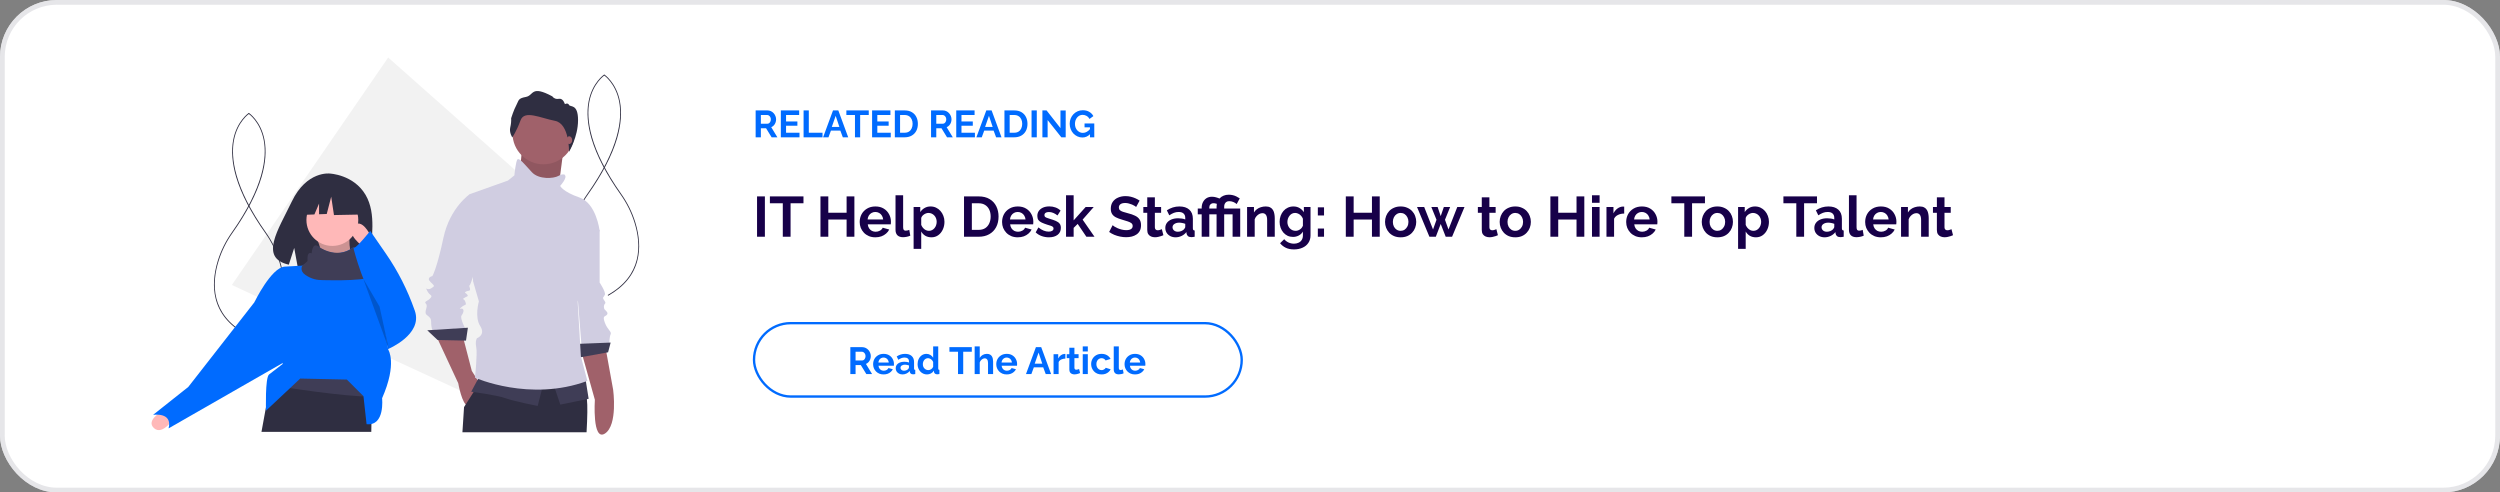 <svg width="1056" height="208" viewBox="0 0 1056 208" fill="none" xmlns="http://www.w3.org/2000/svg">
<rect x="0" y="0" width="1056" height="208" fill="#808080" stroke="none"/>
<rect width="1056" height="208" rx="24" fill="white"/>
<path d="M638.64 112.888C638.088 112.888 637.591 112.983 637.149 113.175C636.712 113.362 636.338 113.635 636.028 113.995C635.723 114.351 635.488 114.781 635.324 115.287C635.16 115.793 635.078 116.363 635.078 116.996C635.078 117.835 635.208 118.564 635.468 119.184C635.732 119.799 636.124 120.275 636.644 120.612C637.168 120.95 637.822 121.118 638.605 121.118C639.052 121.118 639.471 121.082 639.863 121.009C640.26 120.931 640.645 120.836 641.019 120.722V121.733C640.654 121.87 640.271 121.97 639.87 122.034C639.469 122.103 638.993 122.137 638.441 122.137C637.425 122.137 636.575 121.927 635.892 121.508C635.213 121.084 634.702 120.487 634.36 119.717C634.023 118.947 633.854 118.037 633.854 116.989C633.854 116.233 633.959 115.542 634.169 114.918C634.383 114.289 634.693 113.747 635.099 113.291C635.509 112.835 636.01 112.484 636.603 112.238C637.2 111.988 637.883 111.862 638.653 111.862C639.159 111.862 639.647 111.912 640.116 112.013C640.586 112.113 641.009 112.257 641.388 112.443L640.923 113.428C640.604 113.282 640.253 113.157 639.87 113.052C639.492 112.942 639.082 112.888 638.64 112.888ZM646.255 122H645.086V113.031H641.941V112.006H649.386V113.031H646.255V122ZM657.165 122L655.935 118.828H651.929L650.705 122H649.529L653.439 111.965H654.485L658.368 122H657.165ZM655.586 117.796L654.417 114.645C654.39 114.562 654.344 114.428 654.28 114.241C654.221 114.054 654.16 113.861 654.096 113.66C654.032 113.46 653.979 113.298 653.938 113.175C653.893 113.362 653.843 113.549 653.788 113.735C653.738 113.918 653.688 114.089 653.638 114.248C653.588 114.403 653.544 114.535 653.508 114.645L652.318 117.796H655.586ZM666.223 122.137C665.548 122.137 664.953 121.998 664.438 121.72C663.924 121.442 663.522 121.018 663.235 120.448C662.948 119.879 662.805 119.161 662.805 118.295C662.805 117.388 662.955 116.647 663.256 116.073C663.561 115.494 663.98 115.066 664.514 114.788C665.047 114.51 665.653 114.371 666.332 114.371C666.706 114.371 667.066 114.41 667.412 114.487C667.763 114.56 668.05 114.654 668.273 114.768L667.932 115.718C667.704 115.627 667.439 115.545 667.139 115.472C666.842 115.399 666.564 115.362 666.305 115.362C665.785 115.362 665.352 115.474 665.006 115.697C664.664 115.921 664.407 116.249 664.233 116.682C664.065 117.115 663.98 117.648 663.98 118.281C663.98 118.887 664.062 119.405 664.227 119.833C664.395 120.261 664.644 120.59 664.972 120.817C665.304 121.041 665.719 121.152 666.216 121.152C666.612 121.152 666.97 121.111 667.289 121.029C667.608 120.943 667.897 120.842 668.157 120.729V121.74C667.907 121.868 667.626 121.966 667.316 122.034C667.011 122.103 666.646 122.137 666.223 122.137ZM673.339 114.371C673.489 114.371 673.646 114.38 673.811 114.398C673.975 114.412 674.12 114.433 674.248 114.46L674.104 115.513C673.981 115.481 673.845 115.456 673.694 115.438C673.544 115.419 673.403 115.41 673.271 115.41C672.97 115.41 672.685 115.472 672.416 115.595C672.152 115.713 671.919 115.886 671.719 116.114C671.518 116.338 671.361 116.609 671.247 116.928C671.133 117.242 671.076 117.593 671.076 117.98V122H669.935V114.508H670.878L671.001 115.889H671.049C671.204 115.611 671.391 115.358 671.609 115.13C671.828 114.897 672.081 114.713 672.368 114.576C672.66 114.439 672.983 114.371 673.339 114.371ZM676.798 114.508V122H675.663V114.508H676.798ZM676.244 111.705C676.431 111.705 676.59 111.767 676.723 111.89C676.859 112.008 676.928 112.195 676.928 112.45C676.928 112.701 676.859 112.888 676.723 113.011C676.59 113.134 676.431 113.195 676.244 113.195C676.048 113.195 675.884 113.134 675.752 113.011C675.624 112.888 675.561 112.701 675.561 112.45C675.561 112.195 675.624 112.008 675.752 111.89C675.884 111.767 676.048 111.705 676.244 111.705ZM682.007 114.385C682.9 114.385 683.563 114.585 683.996 114.986C684.429 115.387 684.646 116.028 684.646 116.907V122H683.818L683.6 120.893H683.545C683.335 121.166 683.117 121.396 682.889 121.583C682.661 121.765 682.396 121.904 682.096 122C681.799 122.091 681.435 122.137 681.002 122.137C680.546 122.137 680.141 122.057 679.785 121.897C679.434 121.738 679.156 121.496 678.951 121.173C678.751 120.849 678.65 120.439 678.65 119.942C678.65 119.195 678.947 118.621 679.539 118.22C680.132 117.819 681.034 117.6 682.246 117.563L683.538 117.509V117.051C683.538 116.404 683.399 115.95 683.121 115.69C682.843 115.431 682.451 115.301 681.945 115.301C681.553 115.301 681.18 115.358 680.824 115.472C680.469 115.586 680.132 115.72 679.812 115.875L679.464 115.014C679.801 114.84 680.188 114.692 680.626 114.569C681.063 114.446 681.524 114.385 682.007 114.385ZM683.524 118.309L682.383 118.356C681.449 118.393 680.79 118.546 680.407 118.814C680.024 119.083 679.833 119.464 679.833 119.956C679.833 120.384 679.963 120.701 680.223 120.906C680.482 121.111 680.826 121.214 681.255 121.214C681.92 121.214 682.465 121.029 682.889 120.66C683.312 120.291 683.524 119.737 683.524 118.999V118.309ZM690.388 114.371C690.538 114.371 690.695 114.38 690.859 114.398C691.023 114.412 691.169 114.433 691.297 114.46L691.153 115.513C691.03 115.481 690.894 115.456 690.743 115.438C690.593 115.419 690.451 115.41 690.319 115.41C690.019 115.41 689.734 115.472 689.465 115.595C689.201 115.713 688.968 115.886 688.768 116.114C688.567 116.338 688.41 116.609 688.296 116.928C688.182 117.242 688.125 117.593 688.125 117.98V122H686.983V114.508H687.927L688.05 115.889H688.098C688.253 115.611 688.439 115.358 688.658 115.13C688.877 114.897 689.13 114.713 689.417 114.576C689.709 114.439 690.032 114.371 690.388 114.371ZM699.151 114.385C700.045 114.385 700.708 114.585 701.141 114.986C701.574 115.387 701.79 116.028 701.79 116.907V122H700.963L700.744 120.893H700.689C700.48 121.166 700.261 121.396 700.033 121.583C699.805 121.765 699.541 121.904 699.24 122C698.944 122.091 698.579 122.137 698.146 122.137C697.691 122.137 697.285 122.057 696.93 121.897C696.579 121.738 696.301 121.496 696.096 121.173C695.895 120.849 695.795 120.439 695.795 119.942C695.795 119.195 696.091 118.621 696.684 118.22C697.276 117.819 698.178 117.6 699.391 117.563L700.683 117.509V117.051C700.683 116.404 700.544 115.95 700.266 115.69C699.988 115.431 699.596 115.301 699.09 115.301C698.698 115.301 698.324 115.358 697.969 115.472C697.613 115.586 697.276 115.72 696.957 115.875L696.608 115.014C696.946 114.84 697.333 114.692 697.771 114.569C698.208 114.446 698.668 114.385 699.151 114.385ZM700.669 118.309L699.527 118.356C698.593 118.393 697.935 118.546 697.552 118.814C697.169 119.083 696.978 119.464 696.978 119.956C696.978 120.384 697.107 120.701 697.367 120.906C697.627 121.111 697.971 121.214 698.399 121.214C699.065 121.214 699.609 121.029 700.033 120.66C700.457 120.291 700.669 119.737 700.669 118.999V118.309ZM709.152 125.35V122.137C709.152 121.959 709.157 121.754 709.166 121.521C709.175 121.289 709.191 121.089 709.214 120.92H709.139C708.929 121.266 708.631 121.556 708.243 121.788C707.856 122.021 707.357 122.137 706.746 122.137C705.83 122.137 705.094 121.813 704.538 121.166C703.982 120.519 703.704 119.553 703.704 118.268C703.704 117.424 703.832 116.714 704.087 116.135C704.342 115.556 704.702 115.118 705.167 114.822C705.636 114.521 706.183 114.371 706.808 114.371C707.405 114.371 707.892 114.49 708.271 114.727C708.649 114.959 708.945 115.244 709.159 115.581H709.214L709.385 114.508H710.287V125.35H709.152ZM706.958 121.193C707.487 121.193 707.91 121.095 708.229 120.899C708.549 120.699 708.781 120.398 708.927 119.997C709.077 119.596 709.157 119.097 709.166 118.5V118.261C709.166 117.295 709.002 116.563 708.674 116.066C708.346 115.565 707.774 115.314 706.958 115.314C706.256 115.314 705.734 115.583 705.393 116.121C705.051 116.654 704.88 117.379 704.88 118.295C704.88 119.211 705.051 119.924 705.393 120.435C705.734 120.94 706.256 121.193 706.958 121.193ZM718.887 114.508V122H717.957L717.793 120.947H717.731C717.576 121.207 717.376 121.426 717.13 121.604C716.884 121.781 716.606 121.913 716.296 122C715.991 122.091 715.665 122.137 715.318 122.137C714.726 122.137 714.229 122.041 713.828 121.85C713.427 121.658 713.124 121.362 712.919 120.961C712.718 120.56 712.618 120.045 712.618 119.416V114.508H713.767V119.334C713.767 119.958 713.908 120.425 714.19 120.735C714.473 121.041 714.904 121.193 715.482 121.193C716.038 121.193 716.48 121.089 716.809 120.879C717.141 120.669 717.381 120.362 717.526 119.956C717.672 119.546 717.745 119.045 717.745 118.452V114.508H718.887ZM722.421 114.508V122H721.286V114.508H722.421ZM721.867 111.705C722.054 111.705 722.214 111.767 722.346 111.89C722.482 112.008 722.551 112.195 722.551 112.45C722.551 112.701 722.482 112.888 722.346 113.011C722.214 113.134 722.054 113.195 721.867 113.195C721.671 113.195 721.507 113.134 721.375 113.011C721.247 112.888 721.184 112.701 721.184 112.45C721.184 112.195 721.247 112.008 721.375 111.89C721.507 111.767 721.671 111.705 721.867 111.705Z" fill="white"/>
<path d="M319.184 58V46.64H324.208C324.731 46.64 325.211 46.747 325.648 46.96C326.096 47.173 326.48 47.461 326.8 47.824C327.131 48.187 327.381 48.592 327.552 49.04C327.733 49.488 327.824 49.947 327.824 50.416C327.824 50.896 327.739 51.36 327.568 51.808C327.408 52.245 327.173 52.629 326.864 52.96C326.555 53.291 326.192 53.547 325.776 53.728L328.368 58H325.936L323.6 54.192H321.392V58H319.184ZM321.392 52.256H324.16C324.437 52.256 324.683 52.176 324.896 52.016C325.109 51.845 325.28 51.621 325.408 51.344C325.536 51.067 325.6 50.757 325.6 50.416C325.6 50.053 325.525 49.739 325.376 49.472C325.227 49.195 325.035 48.976 324.8 48.816C324.576 48.656 324.331 48.576 324.064 48.576H321.392V52.256ZM337.713 56.064V58H329.825V46.64H337.569V48.576H332.033V51.312H336.817V53.104H332.033V56.064H337.713ZM339.434 58V46.64H341.642V56.064H347.434V58H339.434ZM351.866 46.64H354.106L358.282 58H356.01L354.954 55.168H350.986L349.946 58H347.674L351.866 46.64ZM354.554 53.616L352.986 48.928L351.354 53.616H354.554ZM366.961 48.576H363.329V58H361.137V48.576H357.505V46.64H366.961V48.576ZM376.26 56.064V58H368.372V46.64H376.116V48.576H370.58V51.312H375.364V53.104H370.58V56.064H376.26ZM377.981 58V46.64H382.109C383.346 46.64 384.381 46.896 385.213 47.408C386.045 47.909 386.669 48.592 387.085 49.456C387.501 50.309 387.709 51.259 387.709 52.304C387.709 53.456 387.48 54.459 387.021 55.312C386.562 56.165 385.912 56.827 385.069 57.296C384.237 57.765 383.25 58 382.109 58H377.981ZM385.485 52.304C385.485 51.568 385.352 50.923 385.085 50.368C384.818 49.803 384.434 49.365 383.933 49.056C383.432 48.736 382.824 48.576 382.109 48.576H380.189V56.064H382.109C382.834 56.064 383.448 55.904 383.949 55.584C384.45 55.253 384.829 54.805 385.085 54.24C385.352 53.664 385.485 53.019 385.485 52.304ZM393.278 58V46.64H398.302C398.824 46.64 399.304 46.747 399.742 46.96C400.19 47.173 400.574 47.461 400.894 47.824C401.224 48.187 401.475 48.592 401.646 49.04C401.827 49.488 401.918 49.947 401.918 50.416C401.918 50.896 401.832 51.36 401.662 51.808C401.502 52.245 401.267 52.629 400.958 52.96C400.648 53.291 400.286 53.547 399.87 53.728L402.462 58H400.03L397.694 54.192H395.486V58H393.278ZM395.486 52.256H398.254C398.531 52.256 398.776 52.176 398.99 52.016C399.203 51.845 399.374 51.621 399.502 51.344C399.63 51.067 399.694 50.757 399.694 50.416C399.694 50.053 399.619 49.739 399.47 49.472C399.32 49.195 399.128 48.976 398.894 48.816C398.67 48.656 398.424 48.576 398.158 48.576H395.486V52.256ZM411.806 56.064V58H403.918V46.64H411.662V48.576H406.126V51.312H410.91V53.104H406.126V56.064H411.806ZM416.616 46.64H418.856L423.032 58H420.76L419.704 55.168H415.736L414.696 58H412.424L416.616 46.64ZM419.304 53.616L417.736 48.928L416.104 53.616H419.304ZM424.278 58V46.64H428.406C429.643 46.64 430.678 46.896 431.51 47.408C432.342 47.909 432.966 48.592 433.382 49.456C433.798 50.309 434.006 51.259 434.006 52.304C434.006 53.456 433.776 54.459 433.318 55.312C432.859 56.165 432.208 56.827 431.366 57.296C430.534 57.765 429.547 58 428.406 58H424.278ZM431.782 52.304C431.782 51.568 431.648 50.923 431.382 50.368C431.115 49.803 430.731 49.365 430.23 49.056C429.728 48.736 429.12 48.576 428.406 48.576H426.486V56.064H428.406C429.131 56.064 429.744 55.904 430.246 55.584C430.747 55.253 431.126 54.805 431.382 54.24C431.648 53.664 431.782 53.019 431.782 52.304ZM435.731 58V46.64H437.939V58H435.731ZM442.517 50.704V58H440.309V46.64H442.069L447.941 54.128V46.656H450.149V58H448.309L442.517 50.704ZM457.232 58.08C456.496 58.08 455.797 57.931 455.136 57.632C454.485 57.333 453.909 56.923 453.408 56.4C452.917 55.867 452.533 55.248 452.256 54.544C451.979 53.84 451.84 53.077 451.84 52.256C451.84 51.477 451.979 50.747 452.256 50.064C452.533 49.371 452.923 48.763 453.424 48.24C453.925 47.717 454.512 47.307 455.184 47.008C455.856 46.709 456.587 46.56 457.376 46.56C458.443 46.56 459.355 46.789 460.112 47.248C460.88 47.696 461.456 48.293 461.84 49.04L460.192 50.256C459.904 49.691 459.499 49.259 458.976 48.96C458.464 48.661 457.904 48.512 457.296 48.512C456.816 48.512 456.379 48.613 455.984 48.816C455.589 49.019 455.248 49.296 454.96 49.648C454.672 50 454.448 50.405 454.288 50.864C454.139 51.323 454.064 51.808 454.064 52.32C454.064 52.864 454.144 53.365 454.304 53.824C454.475 54.283 454.709 54.683 455.008 55.024C455.317 55.365 455.675 55.637 456.08 55.84C456.485 56.032 456.933 56.128 457.424 56.128C458 56.128 458.549 55.979 459.072 55.68C459.605 55.381 460.101 54.944 460.56 54.368V56.544C459.611 57.568 458.501 58.08 457.232 58.08ZM460.4 53.776H458.112V52.16H462.224V58H460.4V53.776Z" fill="#006BFF"/>
<path d="M319.776 100V82.96H323.088V100H319.776ZM339.387 85.864H333.939V100H330.651V85.864H325.203V82.96H339.387V85.864ZM360.893 82.96V100H357.605V92.728H349.877V100H346.565V82.96H349.877V89.848H357.605V82.96H360.893ZM369.757 100.24C368.749 100.24 367.837 100.072 367.021 99.736C366.205 99.384 365.509 98.912 364.933 98.32C364.357 97.712 363.909 97.024 363.589 96.256C363.285 95.472 363.133 94.648 363.133 93.784C363.133 92.584 363.397 91.488 363.925 90.496C364.469 89.504 365.237 88.712 366.229 88.12C367.237 87.512 368.421 87.208 369.781 87.208C371.157 87.208 372.333 87.512 373.309 88.12C374.285 88.712 375.029 89.504 375.541 90.496C376.069 91.472 376.333 92.528 376.333 93.664C376.333 93.856 376.325 94.056 376.309 94.264C376.293 94.456 376.277 94.616 376.261 94.744H366.541C366.605 95.384 366.789 95.944 367.093 96.424C367.413 96.904 367.813 97.272 368.293 97.528C368.789 97.768 369.317 97.888 369.877 97.888C370.517 97.888 371.117 97.736 371.677 97.432C372.253 97.112 372.645 96.696 372.853 96.184L375.613 96.952C375.309 97.592 374.869 98.16 374.293 98.656C373.733 99.152 373.069 99.544 372.301 99.832C371.533 100.104 370.685 100.24 369.757 100.24ZM366.469 92.704H373.045C372.981 92.064 372.797 91.512 372.493 91.048C372.205 90.568 371.821 90.2 371.341 89.944C370.861 89.672 370.325 89.536 369.733 89.536C369.157 89.536 368.629 89.672 368.149 89.944C367.685 90.2 367.301 90.568 366.997 91.048C366.709 91.512 366.533 92.064 366.469 92.704ZM378.268 82.48H381.484V95.968C381.484 96.544 381.58 96.936 381.772 97.144C381.964 97.336 382.228 97.432 382.564 97.432C382.82 97.432 383.084 97.4 383.356 97.336C383.628 97.272 383.868 97.192 384.076 97.096L384.508 99.544C384.076 99.752 383.572 99.912 382.996 100.024C382.42 100.136 381.9 100.192 381.436 100.192C380.428 100.192 379.644 99.928 379.084 99.4C378.54 98.856 378.268 98.088 378.268 97.096V82.48ZM393.445 100.24C392.469 100.24 391.605 100.024 390.853 99.592C390.117 99.144 389.541 98.544 389.125 97.792V105.112H385.909V87.424H388.717V89.584C389.197 88.848 389.805 88.272 390.541 87.856C391.277 87.424 392.117 87.208 393.061 87.208C393.909 87.208 394.685 87.376 395.389 87.712C396.109 88.048 396.733 88.52 397.261 89.128C397.789 89.72 398.197 90.408 398.485 91.192C398.789 91.96 398.941 92.792 398.941 93.688C398.941 94.904 398.701 96.008 398.221 97C397.757 97.992 397.109 98.784 396.277 99.376C395.461 99.952 394.517 100.24 393.445 100.24ZM392.365 97.504C392.861 97.504 393.309 97.4 393.709 97.192C394.109 96.984 394.453 96.704 394.741 96.352C395.045 95.984 395.269 95.576 395.413 95.128C395.573 94.664 395.653 94.184 395.653 93.688C395.653 93.16 395.565 92.672 395.389 92.224C395.229 91.776 394.989 91.384 394.669 91.048C394.349 90.696 393.973 90.424 393.541 90.232C393.125 90.04 392.669 89.944 392.173 89.944C391.869 89.944 391.557 90 391.237 90.112C390.933 90.208 390.637 90.352 390.349 90.544C390.061 90.736 389.805 90.96 389.581 91.216C389.373 91.472 389.221 91.752 389.125 92.056V95.008C389.317 95.472 389.573 95.896 389.893 96.28C390.229 96.664 390.613 96.968 391.045 97.192C391.477 97.4 391.917 97.504 392.365 97.504ZM407.198 100V82.96H413.39C415.246 82.96 416.798 83.344 418.046 84.112C419.294 84.864 420.23 85.888 420.854 87.184C421.478 88.464 421.79 89.888 421.79 91.456C421.79 93.184 421.446 94.688 420.758 95.968C420.07 97.248 419.094 98.24 417.83 98.944C416.582 99.648 415.102 100 413.39 100H407.198ZM418.454 91.456C418.454 90.352 418.254 89.384 417.854 88.552C417.454 87.704 416.878 87.048 416.126 86.584C415.374 86.104 414.462 85.864 413.39 85.864H410.51V97.096H413.39C414.478 97.096 415.398 96.856 416.15 96.376C416.902 95.88 417.47 95.208 417.854 94.36C418.254 93.496 418.454 92.528 418.454 91.456ZM429.898 100.24C428.89 100.24 427.978 100.072 427.162 99.736C426.346 99.384 425.65 98.912 425.074 98.32C424.498 97.712 424.05 97.024 423.73 96.256C423.426 95.472 423.274 94.648 423.274 93.784C423.274 92.584 423.538 91.488 424.066 90.496C424.61 89.504 425.378 88.712 426.37 88.12C427.378 87.512 428.562 87.208 429.922 87.208C431.298 87.208 432.474 87.512 433.45 88.12C434.426 88.712 435.17 89.504 435.682 90.496C436.21 91.472 436.474 92.528 436.474 93.664C436.474 93.856 436.466 94.056 436.45 94.264C436.434 94.456 436.418 94.616 436.402 94.744H426.682C426.746 95.384 426.93 95.944 427.234 96.424C427.554 96.904 427.954 97.272 428.434 97.528C428.93 97.768 429.458 97.888 430.018 97.888C430.658 97.888 431.258 97.736 431.818 97.432C432.394 97.112 432.786 96.696 432.994 96.184L435.754 96.952C435.45 97.592 435.01 98.16 434.434 98.656C433.874 99.152 433.21 99.544 432.442 99.832C431.674 100.104 430.826 100.24 429.898 100.24ZM426.61 92.704H433.186C433.122 92.064 432.938 91.512 432.634 91.048C432.346 90.568 431.962 90.2 431.482 89.944C431.002 89.672 430.466 89.536 429.874 89.536C429.298 89.536 428.77 89.672 428.29 89.944C427.826 90.2 427.442 90.568 427.138 91.048C426.85 91.512 426.674 92.064 426.61 92.704ZM443.065 100.24C441.993 100.24 440.969 100.064 439.993 99.712C439.017 99.36 438.177 98.84 437.473 98.152L438.625 96.064C439.377 96.672 440.113 97.12 440.833 97.408C441.569 97.696 442.273 97.84 442.945 97.84C443.569 97.84 444.065 97.728 444.433 97.504C444.817 97.28 445.009 96.944 445.009 96.496C445.009 96.192 444.905 95.96 444.697 95.8C444.489 95.624 444.185 95.472 443.785 95.344C443.401 95.216 442.929 95.072 442.369 94.912C441.441 94.608 440.665 94.312 440.041 94.024C439.417 93.736 438.945 93.376 438.625 92.944C438.321 92.496 438.169 91.928 438.169 91.24C438.169 90.408 438.377 89.696 438.793 89.104C439.225 88.496 439.817 88.024 440.569 87.688C441.337 87.352 442.233 87.184 443.257 87.184C444.153 87.184 445.001 87.328 445.801 87.616C446.601 87.888 447.329 88.336 447.985 88.96L446.689 91C446.049 90.504 445.441 90.144 444.865 89.92C444.289 89.68 443.705 89.56 443.113 89.56C442.777 89.56 442.457 89.6 442.153 89.68C441.865 89.76 441.625 89.896 441.433 90.088C441.257 90.264 441.169 90.52 441.169 90.856C441.169 91.16 441.249 91.4 441.409 91.576C441.585 91.736 441.841 91.88 442.177 92.008C442.529 92.136 442.953 92.28 443.449 92.44C444.457 92.728 445.305 93.024 445.993 93.328C446.697 93.632 447.225 94.008 447.577 94.456C447.929 94.888 448.105 95.488 448.105 96.256C448.105 97.504 447.649 98.48 446.737 99.184C445.825 99.888 444.601 100.24 443.065 100.24ZM458.884 100L455.212 94.576L453.508 96.256V100H450.292V82.48H453.508V93.088L458.572 87.448H461.98L457.3 92.776L462.316 100H458.884ZM479.905 87.424C479.793 87.312 479.585 87.16 479.281 86.968C478.993 86.776 478.633 86.592 478.201 86.416C477.785 86.24 477.329 86.088 476.833 85.96C476.337 85.816 475.833 85.744 475.321 85.744C474.425 85.744 473.745 85.912 473.281 86.248C472.833 86.584 472.609 87.056 472.609 87.664C472.609 88.128 472.753 88.496 473.041 88.768C473.329 89.04 473.761 89.272 474.337 89.464C474.913 89.656 475.633 89.864 476.497 90.088C477.617 90.36 478.585 90.696 479.401 91.096C480.233 91.48 480.865 91.992 481.297 92.632C481.745 93.256 481.969 94.088 481.969 95.128C481.969 96.04 481.801 96.824 481.465 97.48C481.129 98.12 480.665 98.64 480.073 99.04C479.481 99.44 478.809 99.736 478.057 99.928C477.305 100.104 476.505 100.192 475.657 100.192C474.809 100.192 473.961 100.104 473.113 99.928C472.265 99.752 471.449 99.504 470.665 99.184C469.881 98.848 469.161 98.448 468.505 97.984L469.969 95.128C470.113 95.272 470.369 95.464 470.737 95.704C471.105 95.928 471.553 96.16 472.081 96.4C472.609 96.624 473.185 96.816 473.809 96.976C474.433 97.136 475.065 97.216 475.705 97.216C476.601 97.216 477.281 97.064 477.745 96.76C478.209 96.456 478.441 96.024 478.441 95.464C478.441 94.952 478.257 94.552 477.889 94.264C477.521 93.976 477.009 93.728 476.353 93.52C475.697 93.296 474.921 93.056 474.025 92.8C472.953 92.496 472.057 92.16 471.337 91.792C470.617 91.408 470.081 90.928 469.729 90.352C469.377 89.776 469.201 89.056 469.201 88.192C469.201 87.024 469.473 86.048 470.017 85.264C470.577 84.464 471.329 83.864 472.273 83.464C473.217 83.048 474.265 82.84 475.417 82.84C476.217 82.84 476.969 82.928 477.673 83.104C478.393 83.28 479.065 83.512 479.689 83.8C480.313 84.088 480.873 84.4 481.369 84.736L479.905 87.424ZM491.414 99.352C491.142 99.464 490.814 99.592 490.43 99.736C490.046 99.88 489.63 99.992 489.182 100.072C488.75 100.168 488.31 100.216 487.862 100.216C487.27 100.216 486.726 100.112 486.23 99.904C485.734 99.696 485.334 99.368 485.03 98.92C484.742 98.456 484.598 97.856 484.598 97.12V89.896H482.942V87.424H484.598V83.344H487.814V87.424H490.454V89.896H487.814V96.04C487.83 96.472 487.95 96.784 488.174 96.976C488.398 97.168 488.678 97.264 489.014 97.264C489.35 97.264 489.678 97.208 489.998 97.096C490.318 96.984 490.574 96.888 490.766 96.808L491.414 99.352ZM492.225 96.28C492.225 95.464 492.449 94.752 492.897 94.144C493.361 93.52 494.001 93.04 494.817 92.704C495.633 92.368 496.569 92.2 497.625 92.2C498.153 92.2 498.689 92.24 499.233 92.32C499.777 92.4 500.249 92.528 500.649 92.704V92.032C500.649 91.232 500.409 90.616 499.929 90.184C499.465 89.752 498.769 89.536 497.841 89.536C497.153 89.536 496.497 89.656 495.873 89.896C495.249 90.136 494.593 90.488 493.905 90.952L492.873 88.84C493.705 88.296 494.553 87.888 495.417 87.616C496.297 87.344 497.217 87.208 498.177 87.208C499.969 87.208 501.361 87.656 502.353 88.552C503.361 89.448 503.865 90.728 503.865 92.392V96.4C503.865 96.736 503.921 96.976 504.033 97.12C504.161 97.264 504.361 97.352 504.633 97.384V100C504.345 100.048 504.081 100.088 503.841 100.12C503.617 100.152 503.425 100.168 503.265 100.168C502.625 100.168 502.137 100.024 501.801 99.736C501.481 99.448 501.281 99.096 501.201 98.68L501.129 98.032C500.585 98.736 499.905 99.28 499.089 99.664C498.273 100.048 497.441 100.24 496.593 100.24C495.761 100.24 495.009 100.072 494.337 99.736C493.681 99.384 493.161 98.912 492.777 98.32C492.409 97.712 492.225 97.032 492.225 96.28ZM500.049 96.928C500.225 96.736 500.369 96.544 500.481 96.352C500.593 96.16 500.649 95.984 500.649 95.824V94.552C500.265 94.392 499.849 94.272 499.401 94.192C498.953 94.096 498.529 94.048 498.129 94.048C497.297 94.048 496.609 94.232 496.065 94.6C495.537 94.952 495.273 95.424 495.273 96.016C495.273 96.336 495.361 96.64 495.537 96.928C495.713 97.216 495.969 97.448 496.305 97.624C496.641 97.8 497.041 97.888 497.505 97.888C497.985 97.888 498.457 97.8 498.921 97.624C499.385 97.432 499.761 97.2 500.049 96.928ZM507.591 100V90.544H505.935V88.096H507.591V87.784C507.591 86.904 507.767 86.112 508.119 85.408C508.471 84.704 508.967 84.144 509.607 83.728C510.263 83.312 511.039 83.104 511.935 83.104C512.527 83.104 513.095 83.184 513.639 83.344C514.183 83.488 514.743 83.688 515.319 83.944L514.647 86.392C514.295 86.2 513.943 86.064 513.591 85.984C513.239 85.888 512.903 85.84 512.583 85.84C512.295 85.84 512.039 85.888 511.815 85.984C511.591 86.08 511.399 86.216 511.239 86.392C511.095 86.552 510.983 86.744 510.903 86.968C510.839 87.192 510.807 87.424 510.807 87.664V88.096H513.879V90.544H510.807V100H507.591ZM513.879 90.544H512.247V88.096H513.879V87.328C513.879 86.624 513.991 85.968 514.215 85.36C514.455 84.752 514.791 84.216 515.223 83.752C515.671 83.272 516.215 82.904 516.855 82.648C517.495 82.376 518.215 82.24 519.015 82.24C519.623 82.24 520.191 82.304 520.719 82.432C521.263 82.56 521.775 82.744 522.255 82.984C522.751 83.224 523.223 83.496 523.671 83.8L522.375 86.2C521.975 85.832 521.495 85.536 520.935 85.312C520.375 85.088 519.807 84.976 519.231 84.976C518.751 84.976 518.351 85.08 518.031 85.288C517.727 85.496 517.495 85.768 517.335 86.104C517.175 86.44 517.095 86.808 517.095 87.208V88.096H523.863V100H520.647V90.544H517.095V100H513.879V90.544ZM538.457 100H535.241V92.944C535.241 91.936 535.065 91.2 534.713 90.736C534.361 90.272 533.873 90.04 533.249 90.04C532.817 90.04 532.377 90.152 531.929 90.376C531.497 90.6 531.105 90.912 530.753 91.312C530.401 91.696 530.145 92.144 529.985 92.656V100H526.769V87.424H529.673V89.752C529.993 89.208 530.401 88.752 530.897 88.384C531.393 88 531.961 87.712 532.601 87.52C533.257 87.312 533.945 87.208 534.665 87.208C535.449 87.208 536.089 87.352 536.585 87.64C537.097 87.912 537.481 88.288 537.737 88.768C538.009 89.232 538.193 89.76 538.289 90.352C538.401 90.944 538.457 91.544 538.457 92.152V100ZM546.173 100.072C545.341 100.072 544.573 99.912 543.869 99.592C543.181 99.256 542.581 98.792 542.069 98.2C541.573 97.608 541.189 96.928 540.917 96.16C540.645 95.392 540.509 94.576 540.509 93.712C540.509 92.8 540.653 91.952 540.941 91.168C541.229 90.384 541.629 89.696 542.141 89.104C542.669 88.496 543.285 88.032 543.989 87.712C544.709 87.376 545.501 87.208 546.365 87.208C547.341 87.208 548.197 87.432 548.933 87.88C549.669 88.312 550.277 88.896 550.757 89.632V87.424H553.565V99.4C553.565 100.648 553.261 101.712 552.653 102.592C552.061 103.488 551.237 104.168 550.181 104.632C549.125 105.112 547.925 105.352 546.581 105.352C545.221 105.352 544.069 105.12 543.125 104.656C542.181 104.208 541.373 103.568 540.701 102.736L542.453 101.032C542.933 101.624 543.533 102.088 544.253 102.424C544.989 102.76 545.765 102.928 546.581 102.928C547.269 102.928 547.893 102.8 548.453 102.544C549.029 102.304 549.485 101.92 549.821 101.392C550.173 100.88 550.349 100.216 550.349 99.4V97.816C549.933 98.536 549.341 99.096 548.573 99.496C547.821 99.88 547.021 100.072 546.173 100.072ZM547.253 97.504C547.605 97.504 547.941 97.448 548.261 97.336C548.581 97.224 548.877 97.072 549.149 96.88C549.421 96.688 549.661 96.464 549.869 96.208C550.077 95.936 550.237 95.664 550.349 95.392V92.392C550.157 91.896 549.885 91.464 549.533 91.096C549.197 90.728 548.813 90.448 548.381 90.256C547.965 90.048 547.525 89.944 547.061 89.944C546.565 89.944 546.117 90.048 545.717 90.256C545.317 90.464 544.973 90.76 544.685 91.144C544.397 91.512 544.173 91.928 544.013 92.392C543.869 92.84 543.797 93.312 543.797 93.808C543.797 94.32 543.885 94.8 544.061 95.248C544.237 95.696 544.477 96.088 544.781 96.424C545.101 96.76 545.469 97.024 545.885 97.216C546.317 97.408 546.773 97.504 547.253 97.504ZM556.656 91.024V87.568H559.272V91.024H556.656ZM556.656 100V96.544H559.272V100H556.656ZM582.799 82.96V100H579.511V92.728H571.783V100H568.471V82.96H571.783V89.848H579.511V82.96H582.799ZM591.639 100.24C590.615 100.24 589.695 100.072 588.879 99.736C588.063 99.384 587.367 98.904 586.791 98.296C586.231 97.688 585.799 96.992 585.495 96.208C585.191 95.424 585.039 94.6 585.039 93.736C585.039 92.856 585.191 92.024 585.495 91.24C585.799 90.456 586.231 89.76 586.791 89.152C587.367 88.544 588.063 88.072 588.879 87.736C589.695 87.384 590.615 87.208 591.639 87.208C592.663 87.208 593.575 87.384 594.375 87.736C595.191 88.072 595.887 88.544 596.463 89.152C597.039 89.76 597.471 90.456 597.759 91.24C598.063 92.024 598.215 92.856 598.215 93.736C598.215 94.6 598.063 95.424 597.759 96.208C597.471 96.992 597.039 97.688 596.463 98.296C595.903 98.904 595.215 99.384 594.399 99.736C593.583 100.072 592.663 100.24 591.639 100.24ZM588.351 93.736C588.351 94.472 588.495 95.128 588.783 95.704C589.071 96.264 589.463 96.704 589.959 97.024C590.455 97.344 591.015 97.504 591.639 97.504C592.247 97.504 592.799 97.344 593.295 97.024C593.791 96.688 594.183 96.24 594.471 95.68C594.775 95.104 594.927 94.448 594.927 93.712C594.927 92.992 594.775 92.344 594.471 91.768C594.183 91.192 593.791 90.744 593.295 90.424C592.799 90.104 592.247 89.944 591.639 89.944C591.015 89.944 590.455 90.112 589.959 90.448C589.463 90.768 589.071 91.216 588.783 91.792C588.495 92.352 588.351 93 588.351 93.736ZM615.564 87.424H618.612L613.356 100H610.668L608.556 94.6L606.492 100H603.78L598.548 87.424H601.572L605.316 96.928L606.78 92.824L604.596 87.448H607.26L608.556 91.288L609.876 87.448H612.54L610.356 92.824L611.844 96.928L615.564 87.424ZM632.719 99.352C632.447 99.464 632.119 99.592 631.735 99.736C631.351 99.88 630.935 99.992 630.487 100.072C630.055 100.168 629.615 100.216 629.167 100.216C628.575 100.216 628.031 100.112 627.535 99.904C627.039 99.696 626.639 99.368 626.335 98.92C626.047 98.456 625.903 97.856 625.903 97.12V89.896H624.247V87.424H625.903V83.344H629.119V87.424H631.759V89.896H629.119V96.04C629.135 96.472 629.255 96.784 629.479 96.976C629.703 97.168 629.983 97.264 630.319 97.264C630.655 97.264 630.983 97.208 631.303 97.096C631.623 96.984 631.879 96.888 632.071 96.808L632.719 99.352ZM640.061 100.24C639.037 100.24 638.117 100.072 637.301 99.736C636.485 99.384 635.789 98.904 635.213 98.296C634.653 97.688 634.221 96.992 633.917 96.208C633.613 95.424 633.461 94.6 633.461 93.736C633.461 92.856 633.613 92.024 633.917 91.24C634.221 90.456 634.653 89.76 635.213 89.152C635.789 88.544 636.485 88.072 637.301 87.736C638.117 87.384 639.037 87.208 640.061 87.208C641.085 87.208 641.997 87.384 642.797 87.736C643.613 88.072 644.309 88.544 644.885 89.152C645.461 89.76 645.893 90.456 646.181 91.24C646.485 92.024 646.637 92.856 646.637 93.736C646.637 94.6 646.485 95.424 646.181 96.208C645.893 96.992 645.461 97.688 644.885 98.296C644.325 98.904 643.637 99.384 642.821 99.736C642.005 100.072 641.085 100.24 640.061 100.24ZM636.773 93.736C636.773 94.472 636.917 95.128 637.205 95.704C637.493 96.264 637.885 96.704 638.381 97.024C638.877 97.344 639.437 97.504 640.061 97.504C640.669 97.504 641.221 97.344 641.717 97.024C642.213 96.688 642.605 96.24 642.893 95.68C643.197 95.104 643.349 94.448 643.349 93.712C643.349 92.992 643.197 92.344 642.893 91.768C642.605 91.192 642.213 90.744 641.717 90.424C641.221 90.104 640.669 89.944 640.061 89.944C639.437 89.944 638.877 90.112 638.381 90.448C637.885 90.768 637.493 91.216 637.205 91.792C636.917 92.352 636.773 93 636.773 93.736ZM669.213 82.96V100H665.925V92.728H658.197V100H654.885V82.96H658.197V89.848H665.925V82.96H669.213ZM672.456 100V87.424H675.672V100H672.456ZM672.456 85.672V82.48H675.672V85.672H672.456ZM686.061 90.208C685.085 90.208 684.213 90.4 683.445 90.784C682.677 91.152 682.125 91.688 681.789 92.392V100H678.573V87.424H681.525V90.112C681.973 89.248 682.541 88.568 683.229 88.072C683.917 87.576 684.645 87.304 685.413 87.256C685.589 87.256 685.725 87.256 685.821 87.256C685.917 87.256 685.997 87.264 686.061 87.28V90.208ZM693.523 100.24C692.515 100.24 691.603 100.072 690.787 99.736C689.971 99.384 689.275 98.912 688.699 98.32C688.123 97.712 687.675 97.024 687.355 96.256C687.051 95.472 686.899 94.648 686.899 93.784C686.899 92.584 687.163 91.488 687.691 90.496C688.235 89.504 689.003 88.712 689.995 88.12C691.003 87.512 692.187 87.208 693.547 87.208C694.923 87.208 696.099 87.512 697.075 88.12C698.051 88.712 698.795 89.504 699.307 90.496C699.835 91.472 700.099 92.528 700.099 93.664C700.099 93.856 700.091 94.056 700.075 94.264C700.059 94.456 700.043 94.616 700.027 94.744H690.307C690.371 95.384 690.555 95.944 690.859 96.424C691.179 96.904 691.579 97.272 692.059 97.528C692.555 97.768 693.083 97.888 693.643 97.888C694.283 97.888 694.883 97.736 695.443 97.432C696.019 97.112 696.411 96.696 696.619 96.184L699.379 96.952C699.075 97.592 698.635 98.16 698.059 98.656C697.499 99.152 696.835 99.544 696.067 99.832C695.299 100.104 694.451 100.24 693.523 100.24ZM690.235 92.704H696.811C696.747 92.064 696.563 91.512 696.259 91.048C695.971 90.568 695.587 90.2 695.107 89.944C694.627 89.672 694.091 89.536 693.499 89.536C692.923 89.536 692.395 89.672 691.915 89.944C691.451 90.2 691.067 90.568 690.763 91.048C690.475 91.512 690.299 92.064 690.235 92.704ZM720.176 85.864H714.728V100H711.44V85.864H705.992V82.96H720.176V85.864ZM725.42 100.24C724.396 100.24 723.476 100.072 722.66 99.736C721.844 99.384 721.148 98.904 720.572 98.296C720.012 97.688 719.58 96.992 719.276 96.208C718.972 95.424 718.82 94.6 718.82 93.736C718.82 92.856 718.972 92.024 719.276 91.24C719.58 90.456 720.012 89.76 720.572 89.152C721.148 88.544 721.844 88.072 722.66 87.736C723.476 87.384 724.396 87.208 725.42 87.208C726.444 87.208 727.356 87.384 728.156 87.736C728.972 88.072 729.668 88.544 730.244 89.152C730.82 89.76 731.252 90.456 731.54 91.24C731.844 92.024 731.996 92.856 731.996 93.736C731.996 94.6 731.844 95.424 731.54 96.208C731.252 96.992 730.82 97.688 730.244 98.296C729.684 98.904 728.996 99.384 728.18 99.736C727.364 100.072 726.444 100.24 725.42 100.24ZM722.132 93.736C722.132 94.472 722.276 95.128 722.564 95.704C722.852 96.264 723.244 96.704 723.74 97.024C724.236 97.344 724.796 97.504 725.42 97.504C726.028 97.504 726.58 97.344 727.076 97.024C727.572 96.688 727.964 96.24 728.252 95.68C728.556 95.104 728.708 94.448 728.708 93.712C728.708 92.992 728.556 92.344 728.252 91.768C727.964 91.192 727.572 90.744 727.076 90.424C726.58 90.104 726.028 89.944 725.42 89.944C724.796 89.944 724.236 90.112 723.74 90.448C723.244 90.768 722.852 91.216 722.564 91.792C722.276 92.352 722.132 93 722.132 93.736ZM741.703 100.24C740.727 100.24 739.863 100.024 739.111 99.592C738.375 99.144 737.799 98.544 737.383 97.792V105.112H734.167V87.424H736.975V89.584C737.455 88.848 738.063 88.272 738.799 87.856C739.535 87.424 740.375 87.208 741.319 87.208C742.167 87.208 742.943 87.376 743.647 87.712C744.367 88.048 744.991 88.52 745.519 89.128C746.047 89.72 746.455 90.408 746.743 91.192C747.047 91.96 747.199 92.792 747.199 93.688C747.199 94.904 746.959 96.008 746.479 97C746.015 97.992 745.367 98.784 744.535 99.376C743.719 99.952 742.775 100.24 741.703 100.24ZM740.623 97.504C741.119 97.504 741.567 97.4 741.967 97.192C742.367 96.984 742.711 96.704 742.999 96.352C743.303 95.984 743.527 95.576 743.671 95.128C743.831 94.664 743.911 94.184 743.911 93.688C743.911 93.16 743.823 92.672 743.647 92.224C743.487 91.776 743.247 91.384 742.927 91.048C742.607 90.696 742.231 90.424 741.799 90.232C741.383 90.04 740.927 89.944 740.431 89.944C740.127 89.944 739.815 90 739.495 90.112C739.191 90.208 738.895 90.352 738.607 90.544C738.319 90.736 738.063 90.96 737.839 91.216C737.631 91.472 737.479 91.752 737.383 92.056V95.008C737.575 95.472 737.831 95.896 738.151 96.28C738.487 96.664 738.871 96.968 739.303 97.192C739.735 97.4 740.175 97.504 740.623 97.504ZM767.497 85.864H762.049V100H758.761V85.864H753.313V82.96H767.497V85.864ZM766.373 96.28C766.373 95.464 766.597 94.752 767.045 94.144C767.509 93.52 768.149 93.04 768.965 92.704C769.781 92.368 770.717 92.2 771.773 92.2C772.301 92.2 772.837 92.24 773.381 92.32C773.925 92.4 774.397 92.528 774.797 92.704V92.032C774.797 91.232 774.557 90.616 774.077 90.184C773.613 89.752 772.917 89.536 771.989 89.536C771.301 89.536 770.645 89.656 770.021 89.896C769.397 90.136 768.741 90.488 768.053 90.952L767.021 88.84C767.853 88.296 768.701 87.888 769.565 87.616C770.445 87.344 771.365 87.208 772.325 87.208C774.117 87.208 775.509 87.656 776.501 88.552C777.509 89.448 778.013 90.728 778.013 92.392V96.4C778.013 96.736 778.069 96.976 778.181 97.12C778.309 97.264 778.509 97.352 778.781 97.384V100C778.493 100.048 778.229 100.088 777.989 100.12C777.765 100.152 777.573 100.168 777.413 100.168C776.773 100.168 776.285 100.024 775.949 99.736C775.629 99.448 775.429 99.096 775.349 98.68L775.277 98.032C774.733 98.736 774.053 99.28 773.237 99.664C772.421 100.048 771.589 100.24 770.741 100.24C769.909 100.24 769.157 100.072 768.485 99.736C767.829 99.384 767.309 98.912 766.925 98.32C766.557 97.712 766.373 97.032 766.373 96.28ZM774.197 96.928C774.373 96.736 774.517 96.544 774.629 96.352C774.741 96.16 774.797 95.984 774.797 95.824V94.552C774.413 94.392 773.997 94.272 773.549 94.192C773.101 94.096 772.677 94.048 772.277 94.048C771.445 94.048 770.757 94.232 770.213 94.6C769.685 94.952 769.421 95.424 769.421 96.016C769.421 96.336 769.509 96.64 769.685 96.928C769.861 97.216 770.117 97.448 770.453 97.624C770.789 97.8 771.189 97.888 771.653 97.888C772.133 97.888 772.605 97.8 773.069 97.624C773.533 97.432 773.909 97.2 774.197 96.928ZM780.995 82.48H784.211V95.968C784.211 96.544 784.307 96.936 784.499 97.144C784.691 97.336 784.955 97.432 785.291 97.432C785.547 97.432 785.811 97.4 786.083 97.336C786.355 97.272 786.595 97.192 786.803 97.096L787.235 99.544C786.803 99.752 786.299 99.912 785.723 100.024C785.147 100.136 784.627 100.192 784.163 100.192C783.155 100.192 782.371 99.928 781.811 99.4C781.267 98.856 780.995 98.088 780.995 97.096V82.48ZM794.468 100.24C793.46 100.24 792.548 100.072 791.732 99.736C790.916 99.384 790.22 98.912 789.644 98.32C789.068 97.712 788.62 97.024 788.3 96.256C787.996 95.472 787.844 94.648 787.844 93.784C787.844 92.584 788.108 91.488 788.636 90.496C789.18 89.504 789.948 88.712 790.94 88.12C791.948 87.512 793.132 87.208 794.492 87.208C795.868 87.208 797.044 87.512 798.02 88.12C798.996 88.712 799.74 89.504 800.252 90.496C800.78 91.472 801.044 92.528 801.044 93.664C801.044 93.856 801.036 94.056 801.02 94.264C801.004 94.456 800.988 94.616 800.972 94.744H791.252C791.316 95.384 791.5 95.944 791.804 96.424C792.124 96.904 792.524 97.272 793.004 97.528C793.5 97.768 794.028 97.888 794.588 97.888C795.228 97.888 795.828 97.736 796.388 97.432C796.964 97.112 797.356 96.696 797.564 96.184L800.324 96.952C800.02 97.592 799.58 98.16 799.004 98.656C798.444 99.152 797.78 99.544 797.012 99.832C796.244 100.104 795.396 100.24 794.468 100.24ZM791.18 92.704H797.756C797.692 92.064 797.508 91.512 797.204 91.048C796.916 90.568 796.532 90.2 796.052 89.944C795.572 89.672 795.036 89.536 794.444 89.536C793.868 89.536 793.34 89.672 792.86 89.944C792.396 90.2 792.012 90.568 791.708 91.048C791.42 91.512 791.244 92.064 791.18 92.704ZM814.691 100H811.475V92.944C811.475 91.936 811.299 91.2 810.947 90.736C810.595 90.272 810.107 90.04 809.483 90.04C809.051 90.04 808.611 90.152 808.163 90.376C807.731 90.6 807.339 90.912 806.987 91.312C806.635 91.696 806.379 92.144 806.219 92.656V100H803.003V87.424H805.907V89.752C806.227 89.208 806.635 88.752 807.131 88.384C807.627 88 808.195 87.712 808.835 87.52C809.491 87.312 810.179 87.208 810.899 87.208C811.683 87.208 812.323 87.352 812.819 87.64C813.331 87.912 813.715 88.288 813.971 88.768C814.243 89.232 814.427 89.76 814.523 90.352C814.635 90.944 814.691 91.544 814.691 92.152V100ZM824.953 99.352C824.681 99.464 824.353 99.592 823.969 99.736C823.585 99.88 823.169 99.992 822.721 100.072C822.289 100.168 821.849 100.216 821.401 100.216C820.809 100.216 820.265 100.112 819.769 99.904C819.273 99.696 818.873 99.368 818.569 98.92C818.281 98.456 818.137 97.856 818.137 97.12V89.896H816.481V87.424H818.137V83.344H821.353V87.424H823.993V89.896H821.353V96.04C821.369 96.472 821.489 96.784 821.713 96.976C821.937 97.168 822.217 97.264 822.553 97.264C822.889 97.264 823.217 97.208 823.537 97.096C823.857 96.984 824.113 96.888 824.305 96.808L824.953 99.352Z" fill="#170049"/>
<path d="M359.184 158V146.64H364.208C364.731 146.64 365.211 146.747 365.648 146.96C366.096 147.173 366.48 147.461 366.8 147.824C367.131 148.187 367.381 148.592 367.552 149.04C367.733 149.488 367.824 149.947 367.824 150.416C367.824 150.896 367.739 151.36 367.568 151.808C367.408 152.245 367.173 152.629 366.864 152.96C366.555 153.291 366.192 153.547 365.776 153.728L368.368 158H365.936L363.6 154.192H361.392V158H359.184ZM361.392 152.256H364.16C364.437 152.256 364.683 152.176 364.896 152.016C365.109 151.845 365.28 151.621 365.408 151.344C365.536 151.067 365.6 150.757 365.6 150.416C365.6 150.053 365.525 149.739 365.376 149.472C365.227 149.195 365.035 148.976 364.8 148.816C364.576 148.656 364.331 148.576 364.064 148.576H361.392V152.256ZM373.223 158.16C372.551 158.16 371.943 158.048 371.399 157.824C370.855 157.589 370.391 157.275 370.007 156.88C369.623 156.475 369.325 156.016 369.111 155.504C368.909 154.981 368.807 154.432 368.807 153.856C368.807 153.056 368.983 152.325 369.335 151.664C369.698 151.003 370.21 150.475 370.871 150.08C371.543 149.675 372.333 149.472 373.239 149.472C374.157 149.472 374.941 149.675 375.591 150.08C376.242 150.475 376.738 151.003 377.079 151.664C377.431 152.315 377.607 153.019 377.607 153.776C377.607 153.904 377.602 154.037 377.591 154.176C377.581 154.304 377.57 154.411 377.559 154.496H371.079C371.122 154.923 371.245 155.296 371.447 155.616C371.661 155.936 371.927 156.181 372.247 156.352C372.578 156.512 372.93 156.592 373.303 156.592C373.73 156.592 374.13 156.491 374.503 156.288C374.887 156.075 375.149 155.797 375.287 155.456L377.127 155.968C376.925 156.395 376.631 156.773 376.247 157.104C375.874 157.435 375.431 157.696 374.919 157.888C374.407 158.069 373.842 158.16 373.223 158.16ZM371.031 153.136H375.415C375.373 152.709 375.25 152.341 375.047 152.032C374.855 151.712 374.599 151.467 374.279 151.296C373.959 151.115 373.602 151.024 373.207 151.024C372.823 151.024 372.471 151.115 372.151 151.296C371.842 151.467 371.586 151.712 371.383 152.032C371.191 152.341 371.074 152.709 371.031 153.136ZM378.338 155.52C378.338 154.976 378.487 154.501 378.786 154.096C379.095 153.68 379.522 153.36 380.066 153.136C380.61 152.912 381.234 152.8 381.938 152.8C382.29 152.8 382.647 152.827 383.01 152.88C383.372 152.933 383.687 153.019 383.954 153.136V152.688C383.954 152.155 383.794 151.744 383.474 151.456C383.164 151.168 382.7 151.024 382.082 151.024C381.623 151.024 381.186 151.104 380.77 151.264C380.354 151.424 379.916 151.659 379.458 151.968L378.77 150.56C379.324 150.197 379.89 149.925 380.466 149.744C381.052 149.563 381.666 149.472 382.306 149.472C383.5 149.472 384.428 149.771 385.09 150.368C385.762 150.965 386.098 151.819 386.098 152.928V155.6C386.098 155.824 386.135 155.984 386.21 156.08C386.295 156.176 386.428 156.235 386.61 156.256V158C386.418 158.032 386.242 158.059 386.082 158.08C385.932 158.101 385.804 158.112 385.698 158.112C385.271 158.112 384.946 158.016 384.722 157.824C384.508 157.632 384.375 157.397 384.322 157.12L384.274 156.688C383.911 157.157 383.458 157.52 382.914 157.776C382.37 158.032 381.815 158.16 381.25 158.16C380.695 158.16 380.194 158.048 379.746 157.824C379.308 157.589 378.962 157.275 378.706 156.88C378.46 156.475 378.338 156.021 378.338 155.52ZM383.554 155.952C383.671 155.824 383.767 155.696 383.842 155.568C383.916 155.44 383.954 155.323 383.954 155.216V154.368C383.698 154.261 383.42 154.181 383.122 154.128C382.823 154.064 382.54 154.032 382.274 154.032C381.719 154.032 381.26 154.155 380.898 154.4C380.546 154.635 380.37 154.949 380.37 155.344C380.37 155.557 380.428 155.76 380.546 155.952C380.663 156.144 380.834 156.299 381.058 156.416C381.282 156.533 381.548 156.592 381.858 156.592C382.178 156.592 382.492 156.533 382.802 156.416C383.111 156.288 383.362 156.133 383.554 155.952ZM387.589 153.808C387.589 152.997 387.749 152.267 388.069 151.616C388.389 150.955 388.832 150.432 389.397 150.048C389.962 149.664 390.608 149.472 391.333 149.472C391.952 149.472 392.506 149.627 392.997 149.936C393.498 150.235 393.888 150.619 394.165 151.088V146.32H396.309V155.6C396.309 155.824 396.346 155.984 396.421 156.08C396.496 156.176 396.624 156.235 396.805 156.256V158C396.432 158.075 396.128 158.112 395.893 158.112C395.509 158.112 395.189 158.016 394.933 157.824C394.688 157.632 394.549 157.381 394.517 157.072L394.485 156.544C394.176 157.067 393.754 157.467 393.221 157.744C392.698 158.021 392.149 158.16 391.573 158.16C390.997 158.16 390.464 158.048 389.973 157.824C389.493 157.6 389.072 157.291 388.709 156.896C388.357 156.501 388.08 156.043 387.877 155.52C387.685 154.987 387.589 154.416 387.589 153.808ZM394.165 154.928V152.928C394.058 152.619 393.888 152.341 393.653 152.096C393.418 151.851 393.157 151.659 392.869 151.52C392.581 151.371 392.293 151.296 392.005 151.296C391.674 151.296 391.376 151.365 391.109 151.504C390.842 151.643 390.608 151.829 390.405 152.064C390.213 152.299 390.064 152.571 389.957 152.88C389.861 153.189 389.813 153.515 389.813 153.856C389.813 154.197 389.866 154.523 389.973 154.832C390.09 155.131 390.256 155.392 390.469 155.616C390.682 155.84 390.928 156.016 391.205 156.144C391.493 156.272 391.802 156.336 392.133 156.336C392.336 156.336 392.538 156.304 392.741 156.24C392.954 156.165 393.152 156.069 393.333 155.952C393.525 155.824 393.69 155.675 393.829 155.504C393.978 155.323 394.09 155.131 394.165 154.928ZM410.493 148.576H406.861V158H404.669V148.576H401.037V146.64H410.493V148.576ZM419.487 158H417.343V153.296C417.343 152.645 417.215 152.16 416.959 151.84C416.713 151.52 416.372 151.36 415.935 151.36C415.679 151.36 415.407 151.435 415.119 151.584C414.831 151.733 414.569 151.941 414.335 152.208C414.111 152.464 413.945 152.763 413.839 153.104V158H411.695V146.32H413.839V151.168C414.148 150.635 414.569 150.219 415.103 149.92C415.636 149.621 416.217 149.472 416.847 149.472C417.391 149.472 417.833 149.568 418.175 149.76C418.516 149.941 418.783 150.192 418.975 150.512C419.167 150.821 419.3 151.173 419.375 151.568C419.449 151.952 419.487 152.352 419.487 152.768V158ZM425.239 158.16C424.567 158.16 423.959 158.048 423.415 157.824C422.871 157.589 422.407 157.275 422.023 156.88C421.639 156.475 421.34 156.016 421.127 155.504C420.924 154.981 420.823 154.432 420.823 153.856C420.823 153.056 420.999 152.325 421.351 151.664C421.714 151.003 422.226 150.475 422.887 150.08C423.559 149.675 424.348 149.472 425.255 149.472C426.172 149.472 426.956 149.675 427.607 150.08C428.258 150.475 428.754 151.003 429.095 151.664C429.447 152.315 429.623 153.019 429.623 153.776C429.623 153.904 429.618 154.037 429.607 154.176C429.596 154.304 429.586 154.411 429.575 154.496H423.095C423.138 154.923 423.26 155.296 423.463 155.616C423.676 155.936 423.943 156.181 424.263 156.352C424.594 156.512 424.946 156.592 425.319 156.592C425.746 156.592 426.146 156.491 426.519 156.288C426.903 156.075 427.164 155.797 427.303 155.456L429.143 155.968C428.94 156.395 428.647 156.773 428.263 157.104C427.89 157.435 427.447 157.696 426.935 157.888C426.423 158.069 425.858 158.16 425.239 158.16ZM423.047 153.136H427.431C427.388 152.709 427.266 152.341 427.063 152.032C426.871 151.712 426.615 151.467 426.295 151.296C425.975 151.115 425.618 151.024 425.223 151.024C424.839 151.024 424.487 151.115 424.167 151.296C423.858 151.467 423.602 151.712 423.399 152.032C423.207 152.341 423.09 152.709 423.047 153.136ZM437.569 146.64H439.809L443.985 158H441.713L440.657 155.168H436.689L435.649 158H433.377L437.569 146.64ZM440.257 153.616L438.689 148.928L437.057 153.616H440.257ZM450.015 151.472C449.364 151.472 448.783 151.6 448.271 151.856C447.759 152.101 447.391 152.459 447.167 152.928V158H445.023V149.616H446.991V151.408C447.29 150.832 447.668 150.379 448.127 150.048C448.586 149.717 449.071 149.536 449.583 149.504C449.7 149.504 449.791 149.504 449.855 149.504C449.919 149.504 449.972 149.509 450.015 149.52V151.472ZM456.234 157.568C456.053 157.643 455.834 157.728 455.578 157.824C455.322 157.92 455.045 157.995 454.746 158.048C454.458 158.112 454.165 158.144 453.866 158.144C453.472 158.144 453.109 158.075 452.778 157.936C452.448 157.797 452.181 157.579 451.978 157.28C451.786 156.971 451.69 156.571 451.69 156.08V151.264H450.586V149.616H451.69V146.896H453.834V149.616H455.594V151.264H453.834V155.36C453.845 155.648 453.925 155.856 454.074 155.984C454.224 156.112 454.41 156.176 454.634 156.176C454.858 156.176 455.077 156.139 455.29 156.064C455.504 155.989 455.674 155.925 455.802 155.872L456.234 157.568ZM457.351 158V149.616H459.495V158H457.351ZM457.351 148.448V146.32H459.495V148.448H457.351ZM465.333 158.16C464.65 158.16 464.037 158.048 463.493 157.824C462.949 157.589 462.485 157.269 462.101 156.864C461.717 156.448 461.418 155.979 461.205 155.456C461.002 154.933 460.901 154.384 460.901 153.808C460.901 153.019 461.077 152.299 461.429 151.648C461.792 150.987 462.304 150.459 462.965 150.064C463.626 149.669 464.41 149.472 465.317 149.472C466.224 149.472 467.002 149.669 467.653 150.064C468.304 150.459 468.789 150.976 469.109 151.616L467.013 152.256C466.832 151.947 466.592 151.712 466.293 151.552C465.994 151.381 465.664 151.296 465.301 151.296C464.896 151.296 464.522 151.403 464.181 151.616C463.85 151.819 463.589 152.112 463.397 152.496C463.205 152.869 463.109 153.307 463.109 153.808C463.109 154.299 463.205 154.736 463.397 155.12C463.6 155.493 463.866 155.792 464.197 156.016C464.528 156.229 464.896 156.336 465.301 156.336C465.557 156.336 465.797 156.293 466.021 156.208C466.256 156.123 466.464 156.005 466.645 155.856C466.826 155.707 466.96 155.536 467.045 155.344L469.141 155.984C468.949 156.4 468.666 156.773 468.293 157.104C467.93 157.435 467.498 157.696 466.997 157.888C466.506 158.069 465.952 158.16 465.333 158.16ZM470.444 146.32H472.588V155.312C472.588 155.696 472.652 155.957 472.78 156.096C472.908 156.224 473.084 156.288 473.308 156.288C473.479 156.288 473.655 156.267 473.836 156.224C474.018 156.181 474.178 156.128 474.316 156.064L474.604 157.696C474.316 157.835 473.98 157.941 473.596 158.016C473.212 158.091 472.866 158.128 472.556 158.128C471.884 158.128 471.362 157.952 470.988 157.6C470.626 157.237 470.444 156.725 470.444 156.064V146.32ZM479.427 158.16C478.755 158.16 478.147 158.048 477.603 157.824C477.059 157.589 476.595 157.275 476.211 156.88C475.827 156.475 475.528 156.016 475.315 155.504C475.112 154.981 475.011 154.432 475.011 153.856C475.011 153.056 475.187 152.325 475.539 151.664C475.901 151.003 476.413 150.475 477.075 150.08C477.747 149.675 478.536 149.472 479.443 149.472C480.36 149.472 481.144 149.675 481.795 150.08C482.445 150.475 482.941 151.003 483.283 151.664C483.635 152.315 483.811 153.019 483.811 153.776C483.811 153.904 483.805 154.037 483.795 154.176C483.784 154.304 483.773 154.411 483.763 154.496H477.283C477.325 154.923 477.448 155.296 477.651 155.616C477.864 155.936 478.131 156.181 478.451 156.352C478.781 156.512 479.133 156.592 479.507 156.592C479.933 156.592 480.333 156.491 480.707 156.288C481.091 156.075 481.352 155.797 481.491 155.456L483.331 155.968C483.128 156.395 482.835 156.773 482.451 157.104C482.077 157.435 481.635 157.696 481.123 157.888C480.611 158.069 480.045 158.16 479.427 158.16ZM477.235 153.136H481.619C481.576 152.709 481.453 152.341 481.251 152.032C481.059 151.712 480.803 151.467 480.483 151.296C480.163 151.115 479.805 151.024 479.411 151.024C479.027 151.024 478.675 151.115 478.355 151.296C478.045 151.467 477.789 151.712 477.587 152.032C477.395 152.341 477.277 152.709 477.235 153.136Z" fill="#006BFF"/>
<rect x="318.5" y="136.5" width="206" height="31" rx="15.5" stroke="#006BFF"/>
<g clip-path="url(#clip0_30_2600)">
<path d="M249.985 100.565L246.934 114.365L244.425 125.57L242.457 134.494L239.948 145.671L231.822 182.252L131.032 135.692L123.619 132.27L114.238 127.936L106.825 124.515L97.93 120.381L102.976 113.025L107.167 106.923L112.499 99.196L116.69 93.066L163.964 24.295L214.059 68.688L222.955 76.615L230.083 82.916L239.007 90.814L249.985 100.565Z" fill="#F2F2F2"/>
<path d="M103.489 141.167C96.761 137.403 92.541 132.271 91.03 125.913C89.889 121.18 90.231 115.877 91.999 110.117C93.311 105.869 95.306 101.877 97.873 98.228C111.53 78.896 112.756 66.323 111.387 59.166C109.876 51.325 105.001 48.046 104.944 48.018L105.143 47.704C105.143 47.704 110.19 51.069 111.729 59.08C112.613 63.699 112.186 68.974 110.503 74.734C108.365 81.919 104.231 89.902 98.158 98.456C95.62 102.048 93.653 106.011 92.341 110.231C89.404 119.669 89.005 132.642 103.661 140.825L103.461 141.167H103.489Z" fill="#2F2E41"/>
<path d="M106.74 141.167C113.469 137.403 117.688 132.271 119.2 125.913C120.34 121.18 119.998 115.877 118.23 110.117C116.919 105.869 114.923 101.877 112.357 98.228C98.699 78.896 97.473 66.323 98.842 59.166C100.353 51.325 105.229 48.046 105.286 48.018L105.086 47.704C105.086 47.704 100.039 51.069 98.5 59.08C97.616 63.699 98.044 68.974 99.726 74.734C101.864 81.919 105.998 89.902 112.072 98.456C114.609 102.048 116.576 106.011 117.888 110.231C120.825 119.669 121.224 132.642 106.569 140.825L106.768 141.167H106.74Z" fill="#2F2E41"/>
<path d="M253.634 124.942C246.905 121.179 242.685 116.046 241.174 109.688C240.034 104.955 240.376 99.652 242.144 93.892C243.455 89.644 245.451 85.653 248.017 82.003C261.674 62.672 262.9 50.098 261.532 42.941C260.021 35.1 255.145 31.822 255.088 31.793L255.288 31.48C255.288 31.48 260.334 34.844 261.874 42.856C262.758 47.475 262.33 52.749 260.648 58.509C258.51 65.694 254.375 73.677 248.302 82.231C245.765 85.824 243.797 89.787 242.486 94.007C239.549 103.444 239.15 116.417 253.805 124.6L253.605 124.942H253.634Z" fill="#2F2E41"/>
<path d="M256.856 124.942C263.585 121.179 267.804 116.046 269.316 109.688C270.456 104.955 270.114 99.652 268.346 93.892C267.035 89.644 265.039 85.653 262.473 82.003C248.815 62.672 247.589 50.098 248.958 42.941C250.469 35.1 255.345 31.822 255.402 31.793L255.202 31.48C255.202 31.48 250.155 34.844 248.616 42.856C247.732 47.475 248.16 52.749 249.842 58.509C251.98 65.694 256.115 73.677 262.188 82.231C264.725 85.824 266.693 89.787 268.004 94.007C270.941 103.444 271.34 116.417 256.685 124.6L256.884 124.942H256.856Z" fill="#2F2E41"/>
<path d="M154.384 82.26C149.308 73.706 139.301 73.307 139.301 73.307C139.301 73.307 129.549 72.053 123.277 85.083C117.432 97.229 109.391 108.947 121.994 111.798L124.275 104.727L125.672 112.34C127.468 112.483 129.264 112.511 131.061 112.426C144.547 111.998 157.406 112.54 156.978 107.721C156.436 101.278 159.259 90.5 154.384 82.26Z" fill="#2F2E41"/>
<path d="M133.598 100.167C135.337 104.016 136.449 108.635 137.105 113.739L151.104 112.855C147.883 108.293 146.828 103.047 148.054 97.088L133.598 100.139V100.167Z" fill="#FFB8B8"/>
<path opacity="0.2" d="M133.598 100.167C135.337 104.016 136.449 108.635 137.105 113.739L151.104 112.855C147.883 108.293 146.828 103.047 148.054 97.088L133.598 100.139V100.167Z" fill="black"/>
<path d="M68.619 173.642C68.619 173.642 61.377 177.519 65.055 180.855C68.733 184.163 73.58 176.464 73.58 176.464L68.619 173.642Z" fill="#FFB8B8"/>
<path d="M157.263 162.323L157.149 167.627L156.892 179.089L156.835 182.425H110.446L112.356 171.961V171.932L114.039 162.58L114.78 158.389L152.872 153.143L157.263 162.323Z" fill="#2F2E41"/>
<path d="M157.263 162.323L157.149 167.627C143.663 167.285 122.792 164.034 114.039 162.58L114.78 158.389L152.872 153.143L157.263 162.323Z" fill="#3F3D56"/>
<path d="M140.384 103.875C146.431 103.875 151.333 98.973 151.333 92.926C151.333 86.879 146.431 81.978 140.384 81.978C134.337 81.978 129.435 86.879 129.435 92.926C129.435 98.973 134.337 103.875 140.384 103.875Z" fill="#FFB8B8"/>
<path d="M161.397 168.225C161.397 168.225 162.709 180.058 154.84 179.174L153.528 167.341L146.514 160.327L126.812 159.9L112.357 173.471C112.357 173.471 111.929 159.472 113.668 158.16C115.407 156.849 119.37 153.769 119.37 153.769V151.574L107.538 127.51C107.538 127.51 114.552 113.054 120.226 112.627L127.668 112.199C127.668 112.199 130.291 110.887 130.291 110.46C130.291 110.032 129.863 106.525 132.03 107.409C132.03 107.409 132.229 102.904 134.539 104.301C134.539 104.301 141.81 110.003 149.166 104.558C149.166 104.558 152.616 103.93 152.159 105.67C151.703 107.409 152.159 108.72 153.043 108.72C153.927 108.72 157.862 110.032 157.862 110.916C157.862 111.115 158.147 112.912 158.603 115.649C160.228 125.6 163.992 147.696 163.992 147.696C163.992 147.696 167.927 153.399 161.369 168.282L161.397 168.225Z" fill="#006BFF"/>
<path d="M110.617 125.344L107.566 127.539L79.539 163.436L64.656 175.24C64.656 175.24 72.981 173.928 71.213 180.942L122.421 151.603L110.589 125.344H110.617Z" fill="#006BFF"/>
<path d="M158.632 115.621C158.061 119.042 139.072 118.33 136.449 118.33C133.826 118.33 131.631 117.902 129.008 116.134C126.384 114.366 127.696 112.2 127.696 112.2C127.696 112.2 129.92 110.489 129.92 110.061C129.92 109.633 129.492 106.126 131.659 107.01C131.659 107.01 131.859 102.505 134.168 103.903C134.168 103.903 141.809 109.976 149.194 104.53C149.194 104.53 152.644 103.903 152.188 105.642C151.732 107.381 152.188 108.693 153.072 108.693C153.956 108.693 157.89 110.004 157.89 110.888C157.89 111.088 158.175 112.884 158.632 115.621Z" fill="#3F3D56"/>
<path d="M156.379 99.283C156.379 99.283 152.872 91.842 149.365 95.349C145.858 98.856 153.3 104.102 153.3 104.102L156.351 99.283H156.379Z" fill="#FFB8B8"/>
<path d="M156.379 97.545C156.379 97.545 150.962 104.388 149.308 104.901C149.308 104.901 154.212 124.261 160.342 129.507L163.849 147.47C163.849 147.47 178.733 141.34 175.226 131.275C175.197 131.161 175.169 131.075 175.112 130.961C172.175 122.579 168.155 114.624 163.108 107.296L156.379 97.545Z" fill="#006BFF"/>
<path opacity="0.2" d="M153.471 117.814L164.249 147.439L160.314 129.504L153.471 117.814Z" fill="black"/>
<path d="M152.159 81.434L142.266 76.245L128.58 78.355L125.757 90.843L132.8 90.587L134.767 85.996V90.501L138.017 90.387L139.899 83.088L141.068 90.843L152.616 90.615L152.159 81.434Z" fill="#2F2E41"/>
<path d="M245.651 148.808L251.268 168.852C251.268 168.852 250.099 186.587 255.516 183.137C261.047 179.573 258.994 164.633 258.994 164.633L255.744 146.67L245.651 148.865V148.808Z" fill="#A0616A"/>
<path d="M248.644 92.61L253.292 97.258V119.355C253.292 119.355 256.029 123.46 255.487 124.544C254.945 125.627 254.404 125.627 254.945 126.454C255.487 127.281 256.029 127.823 255.487 128.365C254.945 128.906 254.945 130.275 255.487 130.817C256.029 131.358 257.112 132.185 256.314 133.012C255.516 133.839 254.404 133.297 255.487 136.291C256.571 139.285 258.481 140.112 257.939 141.195C257.397 142.278 257.398 145.016 257.398 145.016L245.679 146.641L243.227 115.819L248.673 92.639L248.644 92.61Z" fill="#D0CDE1"/>
<path d="M257.939 144.704L244.282 145.246L244.852 150.977L256.856 148.81L257.939 144.704Z" fill="#3F3D56"/>
<path d="M220.417 64.099L218.792 80.465L235.415 82.917L236.669 73.508L237.895 64.099H220.417Z" fill="#A0616A"/>
<path opacity="0.1" d="M220.417 64.012L218.792 80.378L235.415 82.83L236.669 73.421L237.895 64.012H220.417Z" fill="black"/>
<path d="M184.293 141.965L193.559 161.866C193.559 161.866 195.184 171.133 197.665 171.418C200.145 171.703 202.569 161.866 202.569 161.866L199.29 156.677L195.469 141.937H184.293V141.965Z" fill="#A0616A"/>
<path d="M247.761 182.595H195.327C195.754 176.038 196.011 171.96 196.011 171.96L196.695 170.877L200.06 165.574L202.483 161.782L203.31 160.47L203.624 159.985L206.931 159.387L241.003 153.171C241.573 155.68 242.372 158.161 243.398 160.527C243.626 161.069 243.883 161.582 244.14 162.095C244.995 163.777 246.05 165.346 247.276 166.515C247.561 166.771 247.761 167.484 247.903 168.567C248.217 171.248 248.131 176.18 247.761 182.595Z" fill="#2F2E41"/>
<path d="M229.57 69.402C236.798 69.402 242.657 63.542 242.657 56.315C242.657 49.087 236.798 43.227 229.57 43.227C222.342 43.227 216.483 49.087 216.483 56.315C216.483 63.542 222.342 69.402 229.57 69.402Z" fill="#A0616A"/>
<path d="M200.373 83.061L198.463 81.978C198.463 81.978 189.995 87.709 187.286 100.539C184.578 113.369 182.639 116.62 182.639 116.62C182.639 116.62 179.902 117.161 181.812 119.072C183.722 120.982 183.722 120.697 182.097 121.809C180.472 122.921 179.36 120.726 180.472 122.892C181.584 125.059 182.924 124.518 181.841 125.886C180.757 127.255 178.847 127.255 179.93 128.338C181.014 129.422 178.847 131.874 180.215 132.986C181.584 134.098 182.126 134.354 182.126 136.265C182.126 137.377 182.297 138.489 182.667 139.543H196.866C196.866 139.543 194.129 134.354 194.956 133.271C195.783 132.187 196.04 131.075 195.498 130.534C194.956 129.992 193.302 131.075 194.956 129.707C196.61 128.338 197.152 129.165 196.581 127.511C196.011 125.858 194.956 126.685 196.04 125.886C197.123 125.088 197.95 125.344 197.408 124.518C196.866 123.691 195.783 123.691 196.866 123.149C197.95 122.607 198.777 123.149 198.492 121.78C198.206 120.412 197.95 120.954 198.492 120.412C199.033 119.87 204.764 101.309 204.764 100.767C204.764 100.225 200.402 83.032 200.402 83.032L200.373 83.061Z" fill="#D0CDE1"/>
<path d="M197.636 138.43L180.472 139.513L184.834 143.619L196.838 143.876L197.636 138.43Z" fill="#3F3D56"/>
<path d="M202.569 158.902L199.033 165.46C199.033 165.46 209.668 166.829 213.489 168.197C217.31 169.566 227.118 171.476 227.118 171.476L229.57 161.925L202.569 158.931V158.902Z" fill="#3F3D56"/>
<path d="M233.647 161.895L236.669 170.905L248.644 168.452L247.304 159.984L233.647 161.895Z" fill="#3F3D56"/>
<path d="M238.551 73.793C238.551 73.793 237.724 73.252 235.814 74.335C233.904 75.418 227.631 75.96 224.637 72.71C221.643 69.46 219.448 66.722 218.65 67.264C217.851 67.806 217.281 74.079 217.281 74.079L214.544 76.274L198.463 82.005L199.832 118.842L202.284 127.311C202.284 127.311 200.373 133.868 202.825 137.689C205.277 141.51 201.457 142.878 201.457 142.878C201.457 142.878 200.63 143.962 201.172 146.699C201.713 149.436 200.63 159.529 200.63 159.529C200.63 159.529 223.81 169.908 248.103 160.898L245.365 150.519L243.997 127.339C243.997 127.339 245.365 123.518 245.08 121.893C244.795 120.268 253.263 97.344 253.263 97.344C253.263 97.344 251.895 85.882 244.795 83.43C237.696 80.978 236.612 78.526 236.612 78.526C236.612 78.526 239.891 74.991 238.523 73.879L238.551 73.793Z" fill="#D0CDE1"/>
<path d="M216.369 57.996C216.369 57.996 215 55.943 215.542 53.748C215.855 52.493 215.97 51.21 215.912 49.927C215.912 49.927 217.024 46.363 218.108 44.396C219.191 42.429 218.678 41.573 222.128 40.946C225.578 40.319 224.181 35.814 233.276 40.689C233.904 41.573 234.987 41.972 236.042 41.744C237.924 41.374 238.608 43.997 238.608 43.997C238.608 43.997 239.863 43.255 240.347 44.31C240.832 45.365 244.168 43.683 244.168 50.754C244.168 57.825 240.347 64.126 240.347 64.126C240.347 64.126 240.632 52.237 234.417 51.039C228.201 49.842 221.501 46.335 219.876 50.84C218.25 55.345 216.397 58.025 216.397 58.025L216.369 57.996Z" fill="#2F2E41"/>
<path d="M240.462 60.819C241.139 60.819 241.688 60.091 241.688 59.194C241.688 58.296 241.139 57.568 240.462 57.568C239.784 57.568 239.236 58.296 239.236 59.194C239.236 60.091 239.784 60.819 240.462 60.819Z" fill="#A0616A"/>
</g>
<rect x="1" y="1" width="1054" height="206" rx="23" stroke="#D7D7DD" stroke-opacity="0.64" stroke-width="2"/>
<defs>
<clipPath id="clip0_30_2600">
<rect width="206" height="159.269" fill="white" transform="translate(64 24.295)"/>
</clipPath>
</defs>
</svg>
